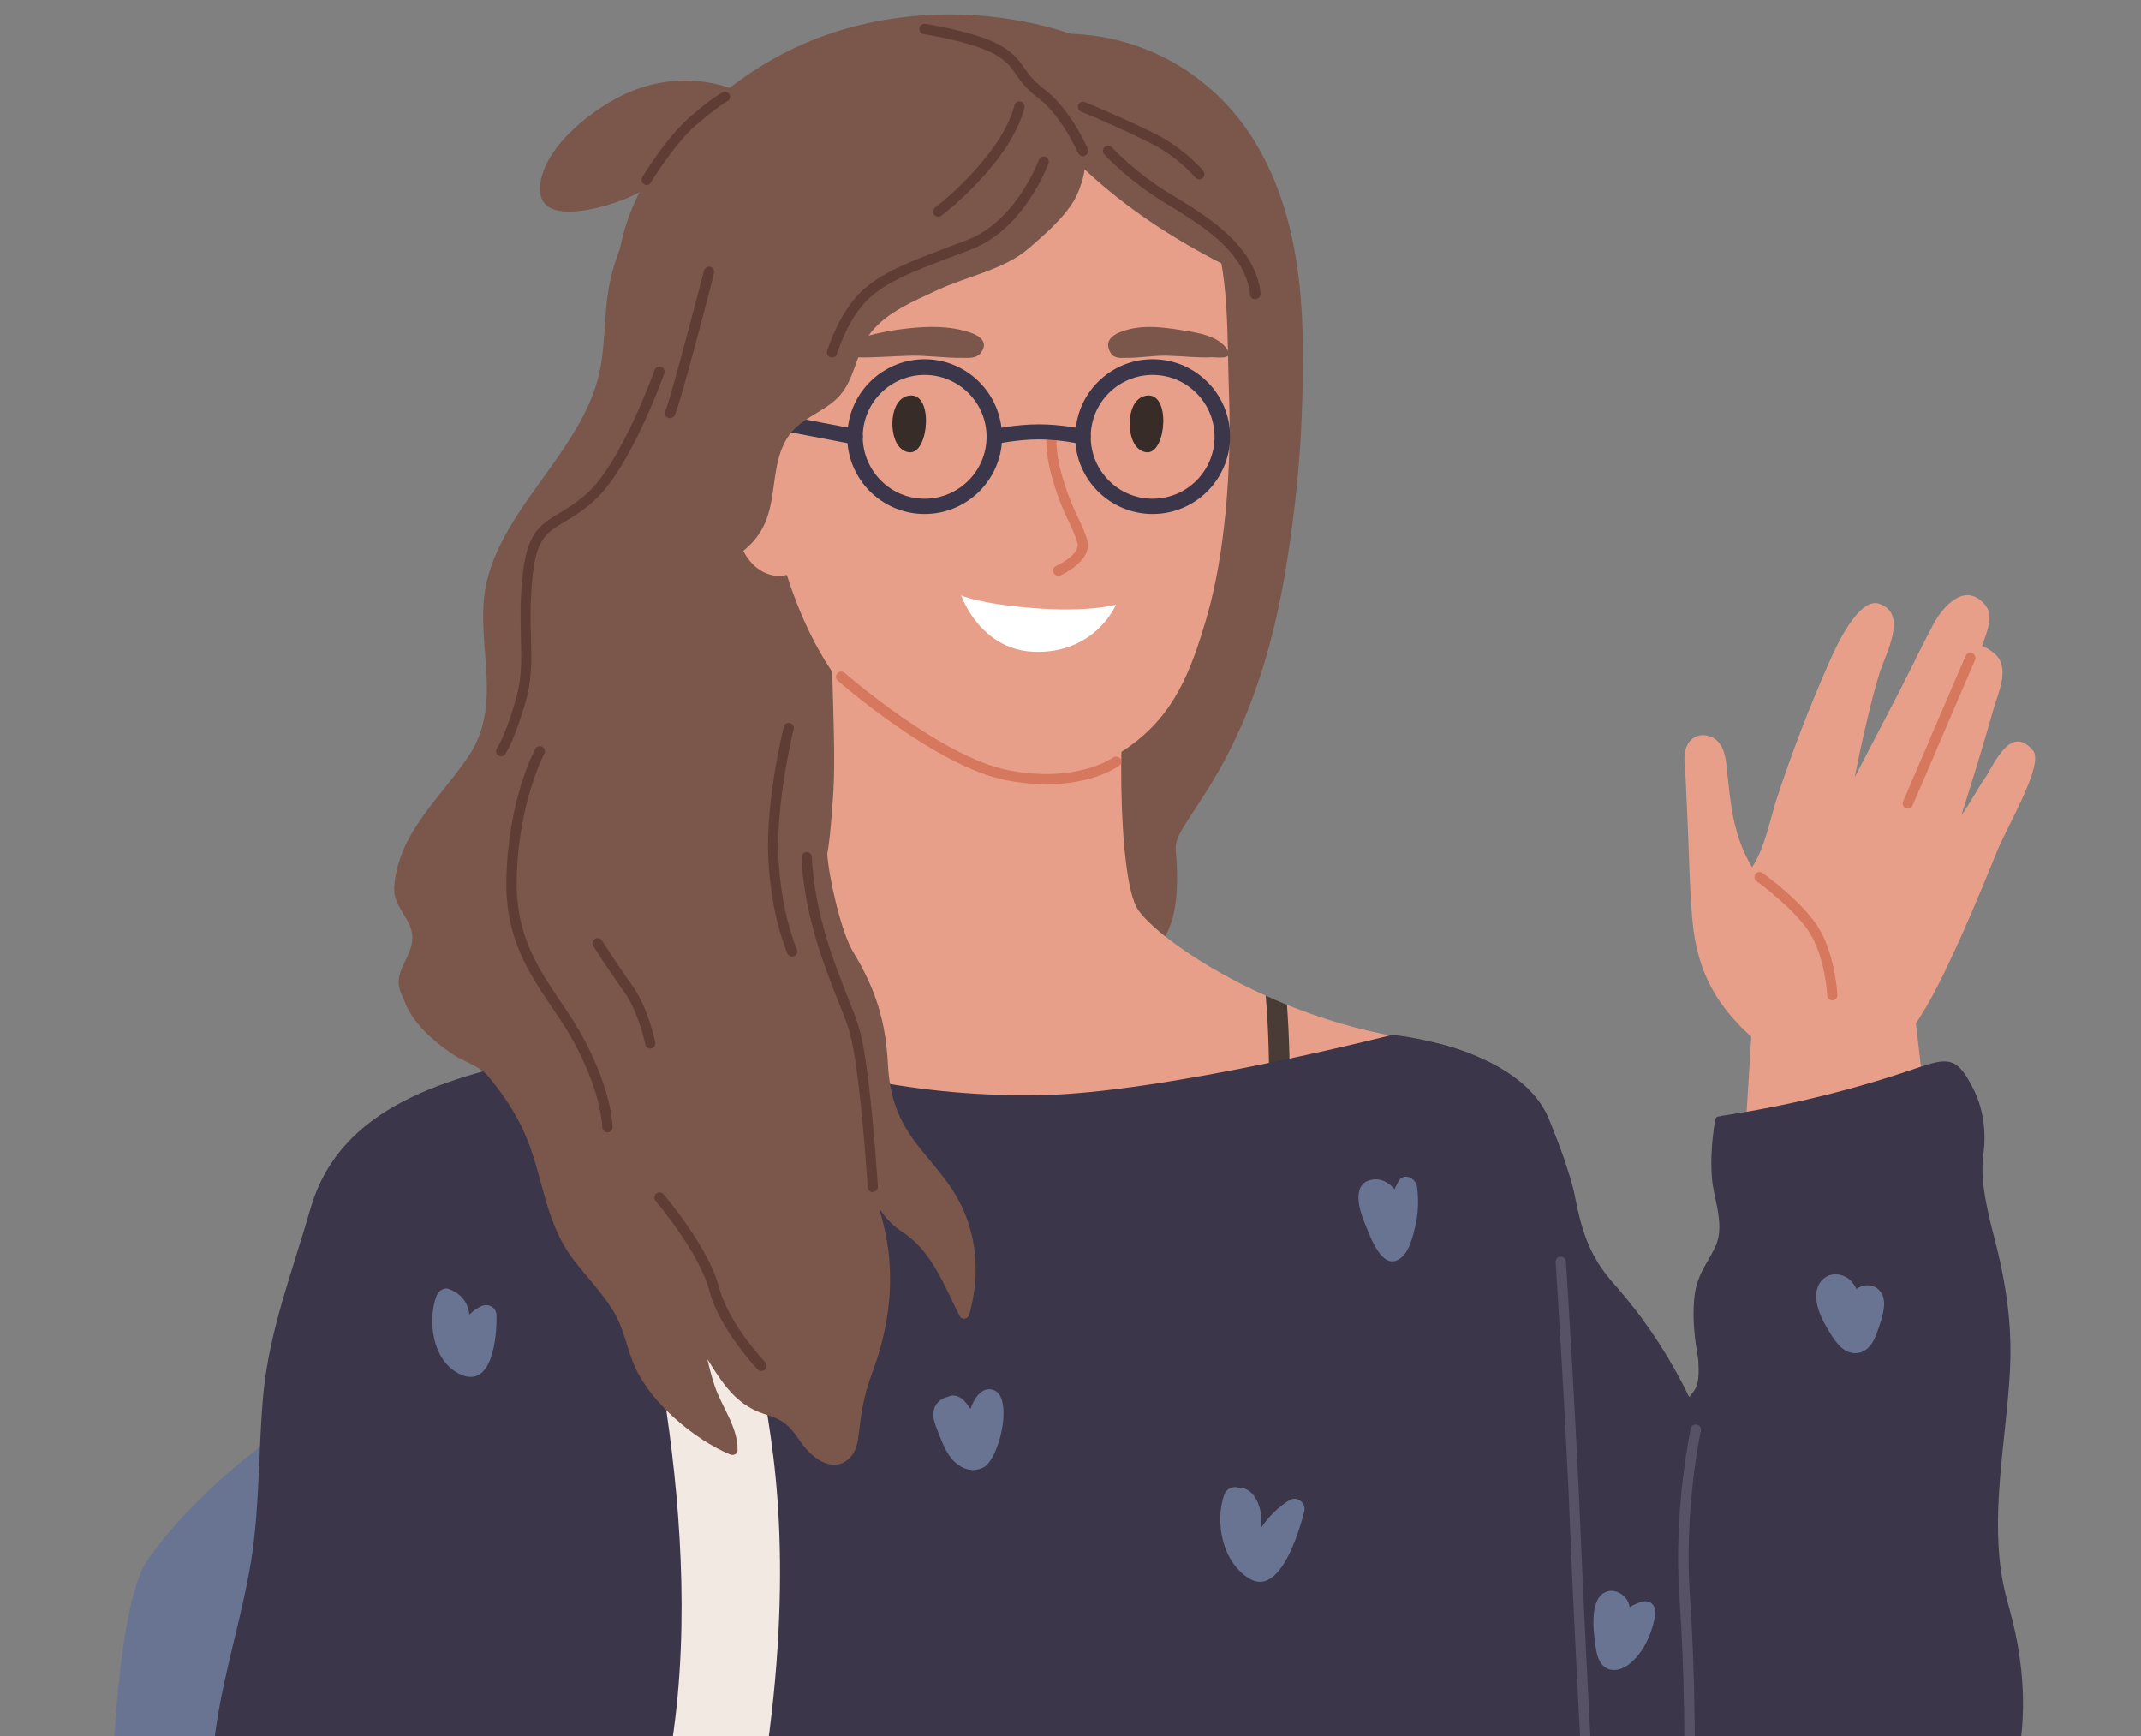 <?xml version="1.0" encoding="UTF-8"?> <svg xmlns="http://www.w3.org/2000/svg" width="296" height="240" viewBox="0 0 296 240" fill="none"><rect x="0" y="0" width="296" height="240" fill="#808080" stroke="none"/> <g clip-path="url(#clip0)"> <path d="M87.978 379.749C87.978 379.749 71.821 377.362 55.526 373.247C55.005 373.11 54.511 372.973 53.99 372.863C50.122 371.848 46.282 370.751 42.688 369.572C42.167 369.38 41.673 369.215 41.179 369.05C36.132 367.322 31.633 365.429 28.287 363.372C27.765 363.07 27.272 362.741 26.805 362.412C25.022 361.15 23.705 359.861 22.91 358.517C15.586 345.788 10.785 229.752 20.304 215.844C21.648 213.869 23.184 211.976 24.803 210.193C25.351 209.562 25.927 208.959 26.503 208.383C29.96 204.817 33.691 201.689 37.065 199.166C37.586 198.782 38.08 198.425 38.573 198.068C43.813 194.283 47.79 192.088 47.79 192.088L87.594 200.318L87.978 379.749Z" fill="#687491"></path> <path d="M97.882 302.227C97.251 290.513 94.096 278.745 91.106 267.251C89.981 262.917 88.883 258.638 87.951 254.413C87.758 253.453 87.567 252.493 87.403 251.56C85.757 242.453 86.031 233.4 86.579 224.266C86.743 221.66 86.936 219.081 87.1 216.475C87.237 214.226 87.403 211.976 87.54 209.699C88.171 200.208 88.802 190.717 89.433 181.253C89.514 180.046 89.597 178.866 89.68 177.659C89.927 174.12 90.311 170.527 90.585 166.906C90.803 163.888 90.942 160.871 90.803 157.936C90.639 154.315 89.651 150.639 86.114 149.048C85.948 148.966 85.784 148.966 85.647 148.993C85.537 148.966 83.316 144.22 83.177 144.22C81.038 144.741 78.925 145.207 76.841 145.674C63.949 148.609 47.791 151.873 43.154 166.357C43.045 166.659 42.962 166.933 42.88 167.235C40.44 175.739 37.258 183.831 36.407 192.719C35.694 200.345 35.941 208.081 34.733 215.68C33.471 223.498 30.976 231.069 29.851 238.914C28.616 247.61 29.576 256.361 28.012 265.084C26.285 274.63 23.13 283.875 22.938 293.64C22.828 299.264 24.255 303.708 26.724 307.247C30.537 312.76 36.819 316.08 43.785 318.274C50.096 320.249 59.752 321.292 65.731 322.142C68.228 322.499 70.724 322.8 73.248 323.047C80.49 323.761 87.758 324.035 95.055 323.87C95.385 323.843 95.659 323.651 95.769 323.322C96.4 321.127 96.894 318.96 97.251 316.738C97.992 311.965 98.156 307.082 97.882 302.227Z" fill="#3B3649"></path> <path d="M264.583 139.172C264.583 139.172 274.404 212.47 262.197 222.263C250.017 232.056 236.85 227.914 238.496 201.854C240.142 175.794 242.227 141.504 242.227 141.504L264.583 139.172Z" fill="#E89F89"></path> <path d="M174.086 20.613C168.682 10.984 158.861 5.004 148.053 4.675C136.614 0.862 123.392 1.108 112.392 5.525C102.956 9.311 94.123 16.58 88.91 25.687C87.319 28.485 86.304 31.393 85.701 34.411C84.851 36.578 84.247 38.882 83.945 41.269C83.452 45.356 83.644 49.553 82.327 53.503C81.175 57.014 79.227 60.142 77.142 63.159C73.576 68.344 69.269 73.391 67.514 79.563C65.1 88.012 70.01 96.736 64.771 104.554C60.958 110.259 55.115 115.087 54.511 122.466C54.237 125.703 57.364 127.075 56.98 130.147C56.651 132.781 54.264 134.427 55.444 137.334C58.214 144.055 68.364 140.105 73.494 141.449C76.868 142.327 79.968 144.028 83.479 144.467C87.155 144.906 90.721 143.973 94.26 143.068C96.893 142.382 99.527 141.696 102.27 141.614C104.711 141.532 107.153 141.998 109.567 141.559C111.185 141.257 112.502 140.571 113.928 139.803C114.532 139.474 115.135 139.09 115.766 138.788C117.275 138.075 118.043 138.404 119.552 137.883C122.24 136.95 121.28 134.18 120.978 131.93C120.841 130.998 120.704 130.065 120.539 129.105C121.801 129.352 123.063 129.599 124.297 129.873C127.452 130.614 130.716 131.793 133.981 131.354C137.19 130.915 139.879 128.886 142.018 126.334C143.856 126.554 145.749 126.499 147.642 126.307C150.495 126.005 155.076 135.332 157.023 133.741C160.343 130.998 163.58 128.776 162.537 117.419C162.153 113.249 173.537 106.227 177.981 77.314C178.996 70.758 179.709 64.311 179.956 57.673C180.45 45.027 180.395 31.832 174.086 20.613Z" fill="#7A564B"></path> <path d="M209.995 153.711C207.444 147.429 199.407 144.384 193.509 143.397C187.94 142.437 182.646 140.818 177.9 138.898C176.885 138.487 175.925 138.075 174.965 137.636C165.748 133.494 159.137 128.419 157.326 125.758C154.473 121.506 154.281 97.339 156.613 86.01C156.723 85.543 156.256 85.159 155.818 85.214C143.94 86.558 132.007 87.409 120.047 87.793C120.019 85.681 119.992 83.568 119.964 81.484C119.964 80.578 118.565 80.77 118.565 81.648C118.593 83.733 118.62 85.79 118.648 87.848C118.154 87.875 117.687 87.875 117.221 87.903C116.865 87.436 115.136 83.486 115.109 84.199C114.67 91.825 115.767 103.429 115.109 111.027C114.78 114.978 114.643 119.147 112.942 122.796C111.022 126.965 107.291 129.928 103.56 132.424C100.488 134.454 82.602 141.724 82.602 141.724C82.602 141.724 101.393 159.335 104.712 159.966C114.505 161.913 124.518 163.257 134.421 164.602C143.364 165.809 152.361 165.397 161.414 164.41C162.922 167.317 165.282 169.841 168.08 171.514C172.99 174.45 178.751 175.437 184.319 176.397C191.506 177.632 198.721 178.811 205.88 180.018C206.265 180.073 206.649 179.936 206.758 179.524C208.075 175.355 208.98 171.076 209.447 166.741C209.858 163.395 211.257 156.921 209.995 153.711Z" fill="#E89F89"></path> <path d="M169.918 54.683C169.616 46.344 170.027 38.032 167.421 30.845C164.815 23.63 156.284 14.715 148.713 12.74C138.673 10.107 127.289 10.353 119.224 16.882C110.199 24.206 106.413 29.912 105.042 40.775C103.505 52.9 104.301 62.09 107.264 74.077C108.827 80.387 111.022 86.641 114.615 92.209C118.236 97.778 123.366 102.606 129.703 105.212C138.069 108.641 148.274 108.476 155.571 103.593C162.346 99.04 164.651 92.785 166.818 85.379C169.396 76.629 170.274 64.586 169.918 54.683Z" fill="#E89F89"></path> <path d="M106.879 54.381C106.879 54.381 101.283 51.062 99.994 60.114C98.705 69.167 101.64 75.394 106.358 75.805C111.076 76.217 112.366 69.194 112.366 69.194L106.879 54.381Z" fill="#E89F89"></path> <path d="M158.396 54.711C161.907 54.025 161.276 62.474 158.698 62.529C158.067 62.556 157.491 62.199 157.079 61.706C155.708 60.087 155.735 55.232 158.396 54.711Z" fill="#372C28"></path> <path d="M125.588 54.711C129.099 54.025 128.468 62.474 125.89 62.529C125.259 62.556 124.683 62.199 124.271 61.706C122.899 60.087 122.927 55.232 125.588 54.711Z" fill="#372C28"></path> <path d="M144.708 108.421C143.089 108.421 141.279 108.257 139.249 107.9C129.565 106.062 116.398 94.596 115.822 94.102C115.52 93.855 115.493 93.389 115.767 93.087C116.014 92.785 116.48 92.758 116.782 93.032C116.919 93.142 130.224 104.746 139.523 106.501C148.932 108.284 153.87 104.746 153.897 104.718C154.226 104.499 154.665 104.554 154.885 104.855C155.132 105.157 155.049 105.623 154.748 105.843C154.556 105.98 151.209 108.421 144.708 108.421Z" fill="#D6785E"></path> <path d="M146.298 79.59C146.024 79.59 145.777 79.426 145.639 79.179C145.475 78.822 145.639 78.411 145.996 78.246C146.874 77.862 149.315 76.436 148.959 75.091C148.712 74.159 148.328 73.336 147.834 72.266C147.176 70.894 146.38 69.166 145.612 66.588C144.213 61.952 144.734 59.62 144.762 59.538C144.844 59.154 145.228 58.907 145.612 59.016C145.996 59.099 146.243 59.483 146.133 59.867C146.133 59.922 145.694 62.007 146.956 66.204C147.697 68.672 148.465 70.346 149.096 71.662C149.617 72.76 150.056 73.692 150.33 74.735C151.071 77.533 146.764 79.481 146.572 79.563C146.49 79.59 146.408 79.59 146.298 79.59Z" fill="#D6785E"></path> <path d="M132.885 82.307C132.885 82.307 135.189 83.459 142.815 84.062C150.441 84.693 154.281 83.596 154.281 83.596C154.281 83.596 151.621 90.042 143.583 90.124C135.546 90.207 132.885 82.307 132.885 82.307Z" fill="white"></path> <path d="M106.028 69.523C105.891 69.523 105.781 69.496 105.644 69.414C105.507 69.332 104.245 68.454 103.861 66.04C103.477 63.626 104.958 61.02 105.013 60.91C105.205 60.581 105.644 60.444 105.973 60.636C106.302 60.828 106.439 61.267 106.247 61.596C106.247 61.623 104.958 63.9 105.26 65.793C105.562 67.603 106.385 68.179 106.412 68.207C106.741 68.426 106.823 68.865 106.604 69.194C106.494 69.414 106.275 69.523 106.028 69.523Z" fill="#D6785E"></path> <path d="M134.092 45.96C131.266 45.027 128.358 45.082 125.423 45.411C123.64 45.603 121.885 45.932 120.156 46.371C118.648 46.755 116.59 47.057 115.603 48.401C114.56 49.828 117.633 49.361 118.346 49.389C120.705 49.498 123.092 49.224 126.082 49.169C128.386 49.142 130.69 49.498 132.994 49.471C133.955 49.471 135.052 49.608 135.683 48.675C136.698 47.194 135.299 46.371 134.092 45.96Z" fill="#7A564B"></path> <path d="M153.485 48.675C154.006 49.608 154.884 49.471 155.652 49.471C157.517 49.498 159.383 49.141 161.248 49.169C163.662 49.224 165.582 49.498 167.503 49.388C168.079 49.361 170.575 49.8 169.724 48.401C168.518 46.398 165.527 45.987 163.443 45.658C160.562 45.191 157.545 44.807 154.747 45.959C153.787 46.371 152.662 47.166 153.485 48.675Z" fill="#7A564B"></path> <path d="M109.512 57.124C109.512 57.124 104.245 53.173 102.105 62.583C99.993 71.964 102.325 78.74 106.988 79.563C111.651 80.386 113.599 73.116 113.599 73.116L109.512 57.124Z" fill="#E89F89"></path> <path d="M118.208 61.458C118.153 61.458 118.071 61.458 118.016 61.43L108.853 59.675C108.277 59.565 107.893 59.016 108.003 58.44C108.113 57.864 108.661 57.48 109.265 57.59L118.427 59.346C119.003 59.455 119.387 60.004 119.278 60.58C119.168 61.101 118.701 61.458 118.208 61.458Z" fill="#3B3649"></path> <path d="M171.096 35.892C170.931 35.809 170.767 35.727 170.602 35.645C167.503 16.113 144.597 6.732 126.904 11.203C116.918 13.727 108.332 20.612 103.806 29.884C101.804 33.971 100.569 38.415 100.185 42.941C99.966 45.438 100.679 48.126 100.377 50.568C100.075 52.954 97.277 54.573 96.399 56.822C93.903 63.268 97.113 71.059 101.365 77.286C101.694 77.039 102.023 76.765 102.325 76.518C104.41 74.9 105.671 73.199 106.357 70.565C107.235 67.273 106.961 63.515 108.853 60.525C110.527 57.864 113.572 57.151 115.739 55.066C118.317 52.57 118.263 48.538 120.539 45.794C122.789 43.079 126.41 41.597 129.51 40.144C133.624 38.196 138.809 37.318 142.265 34.3C143.911 32.874 145.585 31.42 147.011 29.747C147.724 28.896 148.41 27.991 148.876 26.976C149.343 25.961 149.836 24.507 149.946 23.41C155.707 28.787 162.071 32.956 169.34 36.66C169.423 37.153 169.862 37.263 170.246 37.099C170.301 37.126 170.355 37.153 170.41 37.181C171.206 37.538 171.919 36.303 171.096 35.892Z" fill="#7A564B"></path> <path d="M105.617 15.921C106.028 15.702 106.247 15.043 105.754 14.659C100.267 10.737 93.135 10.078 86.936 12.767C82.328 14.742 75.469 19.926 74.701 25.358C73.879 31.31 82.355 28.951 85.344 27.909C92.641 25.358 97.909 18.994 105.534 17.238C106.22 17.073 106.138 16.141 105.617 15.921Z" fill="#7A564B"></path> <path d="M177.104 166.632C176.857 168.415 174.031 168.442 174.251 166.632C175.54 156.948 175.787 147.32 174.991 137.636C175.951 138.075 176.912 138.487 177.927 138.898C178.612 148.143 178.338 157.36 177.104 166.632Z" fill="#493C36"></path> <path d="M221.049 275.124C221.186 282.284 222.174 304.997 222.229 305.189C223.847 310.703 224.506 331.716 222.86 335.337C220.144 341.289 72.918 347.955 64.222 340.494C55.554 333.005 71.409 273.643 69.791 266.346C69.379 264.481 69.023 262.505 68.666 260.448C67.925 255.894 67.322 250.957 66.91 245.854C66.279 238.173 65.978 230.191 66.032 222.921C66.06 217.682 66.279 212.799 66.636 208.657C66.718 207.642 66.828 206.682 66.938 205.749C67.624 199.824 69.242 189.126 70.998 178.4C71.766 173.709 72.561 168.991 73.302 164.656C75.167 154.013 76.786 145.729 77.225 145.729C77.279 145.729 77.307 145.701 77.362 145.674C78.624 144.796 82.629 134.18 82.629 134.18C82.629 134.18 106.028 151.956 143.609 151.407C160.754 151.16 192.465 143.068 192.465 143.068C192.465 143.068 196.553 143.424 201.189 144.933C202.313 145.29 203.767 145.811 205.276 146.552C205.715 146.771 206.154 146.99 206.593 147.21C207.141 147.512 207.69 147.813 208.239 148.17C210.79 149.843 212.929 152.065 213.944 154.946C214.493 156.564 214.904 158.813 215.179 161.529C215.618 165.726 215.755 170.993 215.837 176.589C216.002 189.592 215.755 204.323 217.593 211.537C217.675 211.866 217.757 212.196 217.867 212.497C218.882 215.707 219.047 220.37 218.8 225.637C218.141 238.695 220.994 272.683 221.049 275.124Z" fill="#3B3649"></path> <path d="M277.833 222.51C277.641 221.824 277.476 221.138 277.284 220.453C277.175 220.014 277.092 219.575 276.983 219.136C276.05 214.527 276.105 209.782 276.461 205.009C276.845 199.797 277.613 194.557 277.888 189.4C278.135 184.49 277.668 180.018 276.708 175.327C276.571 174.669 276.434 174.011 276.269 173.352C275.419 169.731 274.075 165.452 274.075 161.529C274.075 160.843 274.13 160.185 274.212 159.554C274.596 156.646 274.267 153.437 272.868 150.639C270.591 146.003 269.356 146.168 264.858 147.704C256.134 150.694 247.137 152.888 238.002 154.26C237.92 154.287 237.837 154.315 237.783 154.342C237.481 154.287 237.179 154.452 237.124 154.836C236.685 157.524 236.466 160.213 236.685 162.928C236.795 164.245 237.152 165.562 237.399 166.878C237.755 168.771 237.975 170.691 237.069 172.529C235.972 174.779 234.793 176.013 234.354 178.647C234.244 179.278 234.189 179.936 234.162 180.567C234.079 182.076 234.189 183.584 234.354 185.093C234.463 186.108 234.71 187.123 234.793 188.111C234.985 191.183 234.628 191.896 233.531 193.131C231.062 188.028 227.907 183.091 224.259 178.811C223.902 178.372 223.545 177.933 223.161 177.522C219.87 173.846 218.745 170.445 217.812 165.754C217.565 164.437 217.209 163.175 216.797 161.913C216.084 159.554 215.151 157.223 214.219 154.891C213.094 151.956 210.762 149.761 208.266 148.17C207.717 147.813 207.169 147.512 206.62 147.21C206.181 146.963 205.742 146.744 205.303 146.552C203.795 145.838 202.341 145.29 201.216 144.933C201.024 144.878 200.859 144.823 200.695 144.769C199.515 144.412 198.775 144.247 198.775 144.247C198.775 144.247 200.311 152.093 200.859 159.307C201.106 162.819 201.106 166.22 200.585 168.47C200.174 170.198 199.762 171.953 199.406 173.709C198.473 178.125 197.732 182.569 197.458 187.068C197.019 193.487 197.979 199.714 198.363 206.078C198.5 208.328 198.5 210.577 198.336 212.799C198.034 217.435 197.156 222.016 195.73 226.515C195.675 226.707 195.593 226.899 195.538 227.119C193.892 232.276 192.136 237.625 194.029 242.974C195.867 248.268 189.393 256.443 191.341 261.792C191.588 262.478 191.889 263.136 192.218 263.767C194.907 269.007 200.146 273.122 205.66 276.935C208.623 278.992 211.668 280.967 214.383 282.97C215.124 283.518 215.837 284.039 216.55 284.615C224.368 290.788 234.354 293.86 244.147 294.93C249.606 295.533 256.162 294.628 260.606 290.87C266.75 285.658 268.424 277.922 269.494 270.762C269.768 268.897 270.152 267.114 270.618 265.386C271.99 260.448 274.047 256.004 276.16 251.231C276.489 250.518 276.818 249.805 277.12 249.064C280.631 240.752 280.219 231.069 277.833 222.51Z" fill="#3B3649"></path> <path d="M87.402 171.761C87.402 171.761 98.512 210.989 92.394 243.879C86.277 276.77 47.983 345.651 47.763 346.611C47.544 347.571 47.763 367.926 47.763 367.926C47.763 367.926 91.078 302.83 99.828 271.338C108.579 239.847 108.744 216.173 106.906 201.278C105.068 186.382 100.322 167.976 100.322 167.976L87.402 171.761Z" fill="#F1E9E2"></path> <path d="M132.144 165.233C130.663 162.736 128.66 160.624 126.877 158.347C124.189 154.891 123.009 151.654 122.762 147.21C122.461 141.202 121.089 136.786 117.962 131.629C116.288 128.858 114.56 121.232 114.368 117.968C113.902 110.451 113.874 106.611 113.545 102.908C113.957 102.579 114.012 101.81 113.353 101.673C101.393 99.096 89.981 113.222 79.749 118.791C74.427 121.698 68.612 123.509 63.289 126.362C59.669 128.282 55.608 131.519 55.526 136.018C55.416 140.16 59.614 143.781 62.742 145.838C63.921 146.606 65.265 147.045 66.418 147.841C66.692 148.033 66.966 148.252 67.213 148.472C69.106 150.694 70.778 153.053 72.067 155.686C75.141 161.886 75.004 168.607 79.365 174.258C81.121 176.507 83.096 178.592 84.632 180.978C86.278 183.53 86.606 186.41 87.841 189.098C90.118 194.036 95.962 198.974 100.899 201.058C101.393 201.278 101.969 201.031 101.969 200.455C102.024 197.3 99.802 194.53 98.814 191.622C98.403 190.387 98.073 189.153 97.799 187.891C98.54 189.098 99.281 190.278 100.131 191.375C101.393 193.021 102.874 194.365 104.795 195.161C105.864 195.6 106.852 195.792 107.894 196.368C109.54 197.328 110.116 198.672 111.268 200.098C112.805 201.991 115.575 203.664 117.605 201.415C118.401 200.537 118.593 199.358 118.73 198.206C119.086 195.188 119.443 192.884 120.513 190.003C122.323 185.175 123.284 180.238 123.009 175.053C122.872 172.283 122.323 169.649 121.555 167.07C122.378 168.305 123.366 169.402 124.655 170.253C128.825 172.913 130.498 177.659 132.693 181.966C132.967 182.515 133.817 182.35 133.982 181.801C135.6 176.205 135.107 170.253 132.144 165.233Z" fill="#7A564B"></path> <path d="M178.256 207.395C176.665 208.41 175.348 209.699 174.36 211.208C174.36 211.181 174.333 211.153 174.333 211.153C174.498 209.617 174.278 208.053 173.345 206.764C172.824 206.078 172.084 205.612 171.206 205.667C170.493 205.393 169.532 205.832 169.258 206.6C167.914 210.467 168.984 216.009 172.769 218.258C176.994 220.727 179.627 211.647 180.313 208.986C180.642 207.834 179.353 206.737 178.256 207.395Z" fill="#687491"></path> <path d="M195.922 164.108C195.757 162.846 194.002 161.996 193.288 163.395C193.124 163.724 192.959 164.08 192.795 164.41C192.164 163.614 191.176 163.011 190.134 163.038C186.705 163.203 187.857 167.153 188.68 169.1C189.366 170.719 191.094 176.068 193.755 173.846C194.852 172.941 195.346 170.911 195.648 169.594C196.086 167.811 196.141 165.973 195.922 164.108Z" fill="#687491"></path> <path d="M136.889 192.061C135.819 191.978 135.106 192.856 134.639 193.707C134.447 194.036 134.31 194.392 134.173 194.777C133.707 194.118 133.185 193.323 132.39 193.048C131.869 192.856 131.43 192.911 131.073 193.103C130.36 193.24 129.702 193.679 129.345 194.31C128.769 195.353 129.098 196.477 129.51 197.492C129.976 198.644 130.387 199.906 131.073 200.976C132.088 202.622 134.008 203.856 135.956 202.869C138.26 201.717 140.4 192.308 136.889 192.061Z" fill="#687491"></path> <path d="M68.639 181.829C68.611 180.704 67.487 180.128 66.499 180.594C65.895 180.896 65.347 181.28 64.881 181.747C64.716 180.018 63.728 178.839 62.082 178.208C61.314 177.906 60.574 178.537 60.327 179.195C59.092 182.597 59.778 187.946 63.317 189.839C68.117 192.417 68.721 184.627 68.639 181.829Z" fill="#687491"></path> <path d="M260.305 179.168C259.729 177.632 258.001 177.275 256.712 178.153C256.684 178.18 256.657 178.18 256.657 178.208C256.218 177.248 255.505 176.48 254.352 176.233C252.734 175.876 251.362 177.001 251.143 178.592C250.896 180.402 251.801 182.268 252.707 183.776C253.529 185.148 254.544 186.931 256.328 187.068C257.919 187.178 258.906 185.861 259.4 184.49C259.921 183.008 260.881 180.677 260.305 179.168Z" fill="#687491"></path> <path d="M227.112 221.413C226.453 221.577 225.85 221.852 225.301 222.181C225.246 221.742 225.082 221.33 224.753 220.919C224.067 220.096 222.942 219.657 221.927 220.123C219.705 221.138 220.309 225.637 220.583 227.557C220.748 228.655 220.967 229.889 221.982 230.548C222.997 231.178 224.231 230.822 225.137 230.136C227.249 228.545 228.483 225.692 228.84 223.141C229.005 222.126 228.264 221.138 227.112 221.413Z" fill="#687491"></path> <path d="M149.727 21.6C149.452 21.6 149.205 21.435 149.068 21.188C149.041 21.134 146.791 16.031 143.555 13.562C141.771 12.191 141.058 11.148 140.427 10.243C139.851 9.393 139.33 8.652 137.931 7.747C135.078 5.881 127.809 4.729 127.726 4.729C127.342 4.674 127.068 4.318 127.123 3.906C127.178 3.522 127.562 3.248 127.946 3.303C128.248 3.358 135.599 4.51 138.699 6.512C140.345 7.582 140.949 8.46 141.607 9.393C142.21 10.271 142.814 11.148 144.432 12.383C147.971 15.071 150.303 20.338 150.385 20.557C150.55 20.914 150.385 21.326 150.028 21.49C149.919 21.572 149.836 21.6 149.727 21.6Z" fill="#603D34"></path> <path d="M173.538 41.378C173.153 41.378 172.852 41.077 172.824 40.693C172.824 40.665 172.715 38.361 170.877 35.837C169.066 33.341 166.625 31.393 161.193 28.129C156.009 25.002 152.799 21.49 152.662 21.326C152.388 21.024 152.415 20.585 152.717 20.311C153.019 20.037 153.457 20.064 153.732 20.366C153.759 20.393 156.914 23.877 161.934 26.894C166.817 29.83 169.862 31.997 172.056 34.987C174.168 37.895 174.278 40.501 174.278 40.61C174.306 40.994 173.976 41.324 173.592 41.351C173.565 41.378 173.565 41.378 173.538 41.378Z" fill="#603D34"></path> <path d="M165.829 24.81C165.637 24.81 165.418 24.728 165.281 24.563C165.253 24.536 162.867 21.683 159.026 19.762C155.076 17.76 149.508 15.428 149.453 15.428C149.097 15.291 148.932 14.852 149.069 14.496C149.234 14.139 149.644 13.974 150.001 14.112C150.056 14.139 155.679 16.471 159.657 18.473C163.772 20.531 166.268 23.521 166.35 23.63C166.597 23.932 166.57 24.371 166.268 24.618C166.131 24.755 165.994 24.81 165.829 24.81Z" fill="#603D34"></path> <path d="M89.404 25.578C89.267 25.578 89.158 25.55 89.048 25.468C88.719 25.276 88.609 24.837 88.801 24.481C88.938 24.261 92.175 18.939 95.412 16.141C98.594 13.398 99.801 12.822 99.938 12.74C100.295 12.575 100.706 12.74 100.871 13.096C101.035 13.453 100.871 13.864 100.514 14.029C100.514 14.029 99.362 14.605 96.317 17.211C93.245 19.845 90.008 25.166 89.98 25.221C89.871 25.468 89.624 25.578 89.404 25.578Z" fill="#603D34"></path> <path d="M115.053 49.416C114.998 49.416 114.916 49.416 114.834 49.388C114.45 49.279 114.258 48.867 114.367 48.51C114.422 48.291 116.041 43.079 119.223 40.171C122.048 37.593 125.587 36.248 131.457 34.026L133.762 33.149C140.482 30.57 143.609 22.176 143.637 22.094C143.774 21.737 144.186 21.545 144.542 21.682C144.899 21.819 145.091 22.231 144.954 22.587C144.816 22.971 141.552 31.695 134.255 34.493L131.924 35.371C126.218 37.538 122.761 38.854 120.155 41.241C117.248 43.902 115.711 48.894 115.684 48.949C115.657 49.196 115.382 49.416 115.053 49.416Z" fill="#603D34"></path> <path d="M129.702 29.967C129.482 29.967 129.263 29.857 129.126 29.665C128.906 29.336 128.961 28.897 129.29 28.678C129.318 28.65 132.774 26.099 136.23 21.847C139.604 17.677 140.235 14.66 140.235 14.605C140.318 14.221 140.674 13.974 141.058 14.029C141.442 14.111 141.689 14.468 141.634 14.852C141.607 14.989 140.976 18.254 137.355 22.725C133.789 27.114 130.305 29.693 130.168 29.802C130.003 29.912 129.839 29.967 129.702 29.967Z" fill="#603D34"></path> <path d="M69.298 104.554C69.161 104.554 68.996 104.499 68.886 104.416C68.557 104.197 68.502 103.758 68.722 103.429C68.722 103.429 69.874 101.756 71.328 96.653C72.151 93.772 72.096 91.331 72.014 88.231C71.959 85.79 71.877 83.047 72.261 79.508C72.864 73.638 74.647 72.568 77.308 70.949C78.405 70.291 79.667 69.523 81.121 68.234C85.894 64.036 90.475 51.253 90.503 51.144C90.64 50.787 91.051 50.595 91.408 50.705C91.765 50.842 91.984 51.253 91.847 51.61C91.655 52.158 87.101 64.859 82.054 69.303C80.518 70.675 79.119 71.498 78.021 72.156C75.552 73.638 74.181 74.46 73.632 79.645C73.276 83.074 73.33 85.79 73.413 88.177C73.495 91.276 73.55 93.938 72.672 97.037C71.108 102.414 69.901 104.17 69.847 104.224C69.737 104.471 69.517 104.554 69.298 104.554Z" fill="#603D34"></path> <path d="M92.614 57.81C92.477 57.81 92.367 57.782 92.23 57.7C91.901 57.508 91.791 57.069 92.01 56.74C92.477 55.835 95.522 44.396 97.332 37.401C97.442 37.017 97.826 36.797 98.21 36.88C98.594 36.989 98.813 37.373 98.731 37.757C97.606 42.146 93.848 56.521 93.245 57.481C93.08 57.7 92.861 57.81 92.614 57.81Z" fill="#603D34"></path> <path d="M120.677 164.821C120.293 164.821 119.991 164.519 119.963 164.163C119.963 164.08 119.36 154.644 118.427 147.868C117.769 143.123 117.357 142.08 116.095 138.953C115.547 137.581 114.861 135.881 113.956 133.329C110.883 124.798 110.829 118.791 110.829 118.516C110.829 118.132 111.158 117.803 111.542 117.803C111.926 117.803 112.255 118.132 112.255 118.516C112.255 118.571 112.31 124.551 115.3 132.836C116.205 135.359 116.891 137.06 117.412 138.404C118.674 141.559 119.14 142.739 119.826 147.649C120.759 154.452 121.362 163.943 121.362 164.026C121.39 164.41 121.088 164.766 120.704 164.766C120.704 164.821 120.677 164.821 120.677 164.821Z" fill="#603D34"></path> <path d="M109.54 132.26C109.266 132.26 109.019 132.095 108.882 131.848C108.8 131.629 106.578 126.664 106.221 118.571C105.864 110.506 108.278 100.878 108.361 100.466C108.443 100.082 108.827 99.863 109.211 99.945C109.595 100.055 109.815 100.439 109.732 100.795C109.705 100.905 107.291 110.643 107.62 118.489C107.977 126.28 110.144 131.19 110.171 131.245C110.336 131.601 110.171 132.013 109.815 132.177C109.732 132.232 109.65 132.26 109.54 132.26Z" fill="#603D34"></path> <path d="M105.288 189.537C105.096 189.537 104.904 189.455 104.767 189.318C104.548 189.098 99.473 183.804 98.019 178.29C96.647 173.133 90.695 166.083 90.64 166.028C90.393 165.726 90.42 165.287 90.722 165.013C91.024 164.766 91.463 164.794 91.737 165.095C91.984 165.397 97.964 172.447 99.391 177.906C100.735 183.036 105.727 188.248 105.782 188.303C106.056 188.577 106.056 189.043 105.755 189.318C105.645 189.482 105.453 189.537 105.288 189.537Z" fill="#603D34"></path> <path d="M83.973 156.537C83.589 156.537 83.26 156.208 83.26 155.823C83.26 155.769 83.205 151.38 79.611 144.576C78.624 142.684 77.444 140.928 76.292 139.227C73.11 134.509 69.818 129.654 70.01 121.479C70.257 110.534 73.851 103.813 74.015 103.511C74.207 103.155 74.646 103.045 74.975 103.237C75.332 103.429 75.442 103.868 75.25 104.197C75.222 104.252 71.656 110.945 71.437 121.506C71.272 129.215 74.29 133.686 77.472 138.432C78.651 140.16 79.858 141.97 80.873 143.918C84.631 151.078 84.686 155.631 84.686 155.823C84.686 156.208 84.384 156.537 83.973 156.537Z" fill="#603D34"></path> <path d="M89.899 144.961C89.57 144.961 89.268 144.741 89.213 144.384C89.213 144.33 88.281 139.858 86.251 137.06C84.139 134.125 82.054 130.833 82.026 130.806C81.807 130.477 81.917 130.038 82.246 129.818C82.575 129.599 83.014 129.708 83.233 130.038C83.261 130.065 85.318 133.329 87.403 136.237C89.597 139.282 90.558 143.918 90.585 144.11C90.667 144.494 90.42 144.878 90.036 144.961C89.981 144.933 89.954 144.961 89.899 144.961Z" fill="#603D34"></path> <path d="M281.071 103.758C278.273 100.411 276.215 104.526 274.624 107.269C273.39 109.025 272.402 111 271.168 112.701C272.732 107.791 274.24 102.853 275.639 97.915C276.215 95.94 277.724 92.731 276.188 90.81C275.749 90.262 274.624 89.466 274.021 89.302C274.871 86.888 275.749 84.94 274.213 83.349C271.442 80.496 268.507 84.007 267.245 86.394C265.545 89.576 264.008 92.868 262.335 96.077C261.375 97.915 256.41 107.461 256.41 107.461C256.958 104.718 257.534 101.975 258.193 99.259C258.687 97.174 259.208 95.117 259.839 93.087C260.579 90.591 263.926 84.83 259.784 83.459C256.931 82.526 253.776 89.521 252.871 91.606C250.1 97.86 247.741 104.032 245.602 110.534C244.751 113.14 244.038 117.172 242.228 119.888C239.567 115.499 239.237 111 238.716 106.007C238.552 104.334 238.14 102.304 236.247 101.756C234.903 101.372 233.724 101.92 233.175 103.209C232.626 104.471 232.983 106.254 233.038 107.516C233.148 109.738 233.23 111.96 233.34 114.21C233.532 118.516 233.587 122.851 233.971 127.13C234.629 134.619 237.537 139.419 242.968 144.083C242.804 144.467 242.913 144.988 243.435 145.18C248.016 146.826 261.402 146.634 261.402 146.634C261.402 146.634 264.008 143.068 266.313 139.172C269.248 134.235 273.445 124.277 276.078 117.721C277.532 114.155 282.634 105.651 281.071 103.758Z" fill="#E89F89"></path> <path d="M253.337 138.295C252.953 138.295 252.652 137.993 252.624 137.609C252.624 137.554 252.377 132.863 250.457 129.407C248.537 125.923 242.913 121.863 242.859 121.836C242.529 121.616 242.474 121.177 242.694 120.848C242.913 120.519 243.38 120.464 243.681 120.683C243.928 120.848 249.634 124.963 251.692 128.721C253.749 132.479 254.023 137.334 254.023 137.554C254.051 137.938 253.749 138.267 253.337 138.295C253.365 138.295 253.365 138.295 253.337 138.295Z" fill="#D6785E"></path> <path d="M263.761 111.796C263.679 111.796 263.569 111.768 263.487 111.741C263.13 111.576 262.966 111.165 263.103 110.808L271.744 90.673C271.909 90.317 272.32 90.152 272.677 90.289C273.033 90.454 273.198 90.865 273.061 91.222L264.42 111.357C264.31 111.631 264.036 111.796 263.761 111.796Z" fill="#D6785E"></path> <path d="M221.269 280.803C220.885 280.803 220.583 280.501 220.555 280.144C220.528 279.623 217.703 227.585 217.126 212.525C216.55 197.465 215.097 174.697 215.069 174.477C215.042 174.093 215.343 173.736 215.727 173.736C216.166 173.709 216.468 174.011 216.496 174.395C216.523 174.614 217.949 197.41 218.553 212.498C219.129 227.558 221.954 279.596 221.982 280.117C222.009 280.501 221.708 280.83 221.324 280.857C221.296 280.803 221.296 280.803 221.269 280.803Z" fill="#575265"></path> <path d="M231.638 263.575C231.61 263.575 231.556 263.575 231.528 263.575C231.144 263.52 230.87 263.136 230.952 262.752C230.98 262.643 232.9 250.874 232.872 248.433C232.872 248.076 232.872 247.5 232.872 246.76C232.9 242.151 232.927 231.343 232.187 220.837C231.336 208.63 233.723 197.602 233.75 197.492C233.832 197.108 234.217 196.861 234.601 196.944C234.985 197.026 235.231 197.41 235.149 197.794C235.122 197.904 232.79 208.739 233.64 220.727C234.381 231.288 234.326 242.124 234.326 246.76C234.326 247.5 234.326 248.049 234.326 248.406C234.326 250.984 232.461 262.478 232.379 262.972C232.296 263.328 231.995 263.575 231.638 263.575Z" fill="#575265"></path> <path d="M138.453 59.127C137.822 53.805 133.296 49.663 127.837 49.663C122.351 49.663 117.825 53.805 117.221 59.1C117.166 59.511 117.139 59.923 117.139 60.361C117.139 60.663 117.166 60.965 117.166 61.267C117.633 66.753 122.241 71.06 127.837 71.06C133.433 71.06 138.042 66.753 138.508 61.239C138.536 60.938 138.536 60.663 138.536 60.361C138.536 59.95 138.508 59.538 138.453 59.127ZM127.837 68.948C123.174 68.948 119.388 65.189 119.278 60.553C119.278 60.499 119.278 60.444 119.278 60.389C119.278 60.334 119.278 60.252 119.278 60.197C119.388 55.561 123.174 51.83 127.837 51.83C132.555 51.83 136.396 55.671 136.396 60.361V60.389C136.396 65.107 132.555 68.948 127.837 68.948Z" fill="#3B3649"></path> <path d="M169.999 59.209C169.423 53.833 164.869 49.663 159.355 49.663C153.869 49.663 149.343 53.805 148.739 59.127C148.684 59.538 148.657 59.95 148.657 60.361C148.657 60.663 148.657 60.965 148.684 61.239C149.123 66.726 153.759 71.06 159.355 71.06C164.787 71.06 169.286 67 169.971 61.733C170.026 61.294 170.054 60.828 170.054 60.361C170.054 59.977 170.026 59.593 169.999 59.209ZM159.355 68.948C154.637 68.948 150.797 65.107 150.797 60.389V60.279C150.852 55.616 154.665 51.83 159.355 51.83C164.074 51.83 167.914 55.671 167.914 60.389C167.914 65.107 164.074 68.948 159.355 68.948Z" fill="#3B3649"></path> <path d="M137.465 61.458C136.971 61.458 136.532 61.129 136.422 60.608C136.285 60.032 136.669 59.456 137.245 59.346C137.382 59.319 140.482 58.66 143.609 58.66C146.764 58.66 149.836 59.319 149.974 59.346C150.55 59.483 150.906 60.032 150.769 60.608C150.632 61.184 150.083 61.541 149.507 61.403C149.48 61.403 146.572 60.745 143.692 60.745C143.664 60.745 143.637 60.745 143.609 60.745C140.702 60.745 137.712 61.376 137.684 61.403C137.602 61.431 137.52 61.458 137.465 61.458Z" fill="#3B3649"></path> </g> <defs> <clipPath id="clip0"> <rect width="296" height="240" fill="white"></rect> </clipPath> </defs> </svg> 